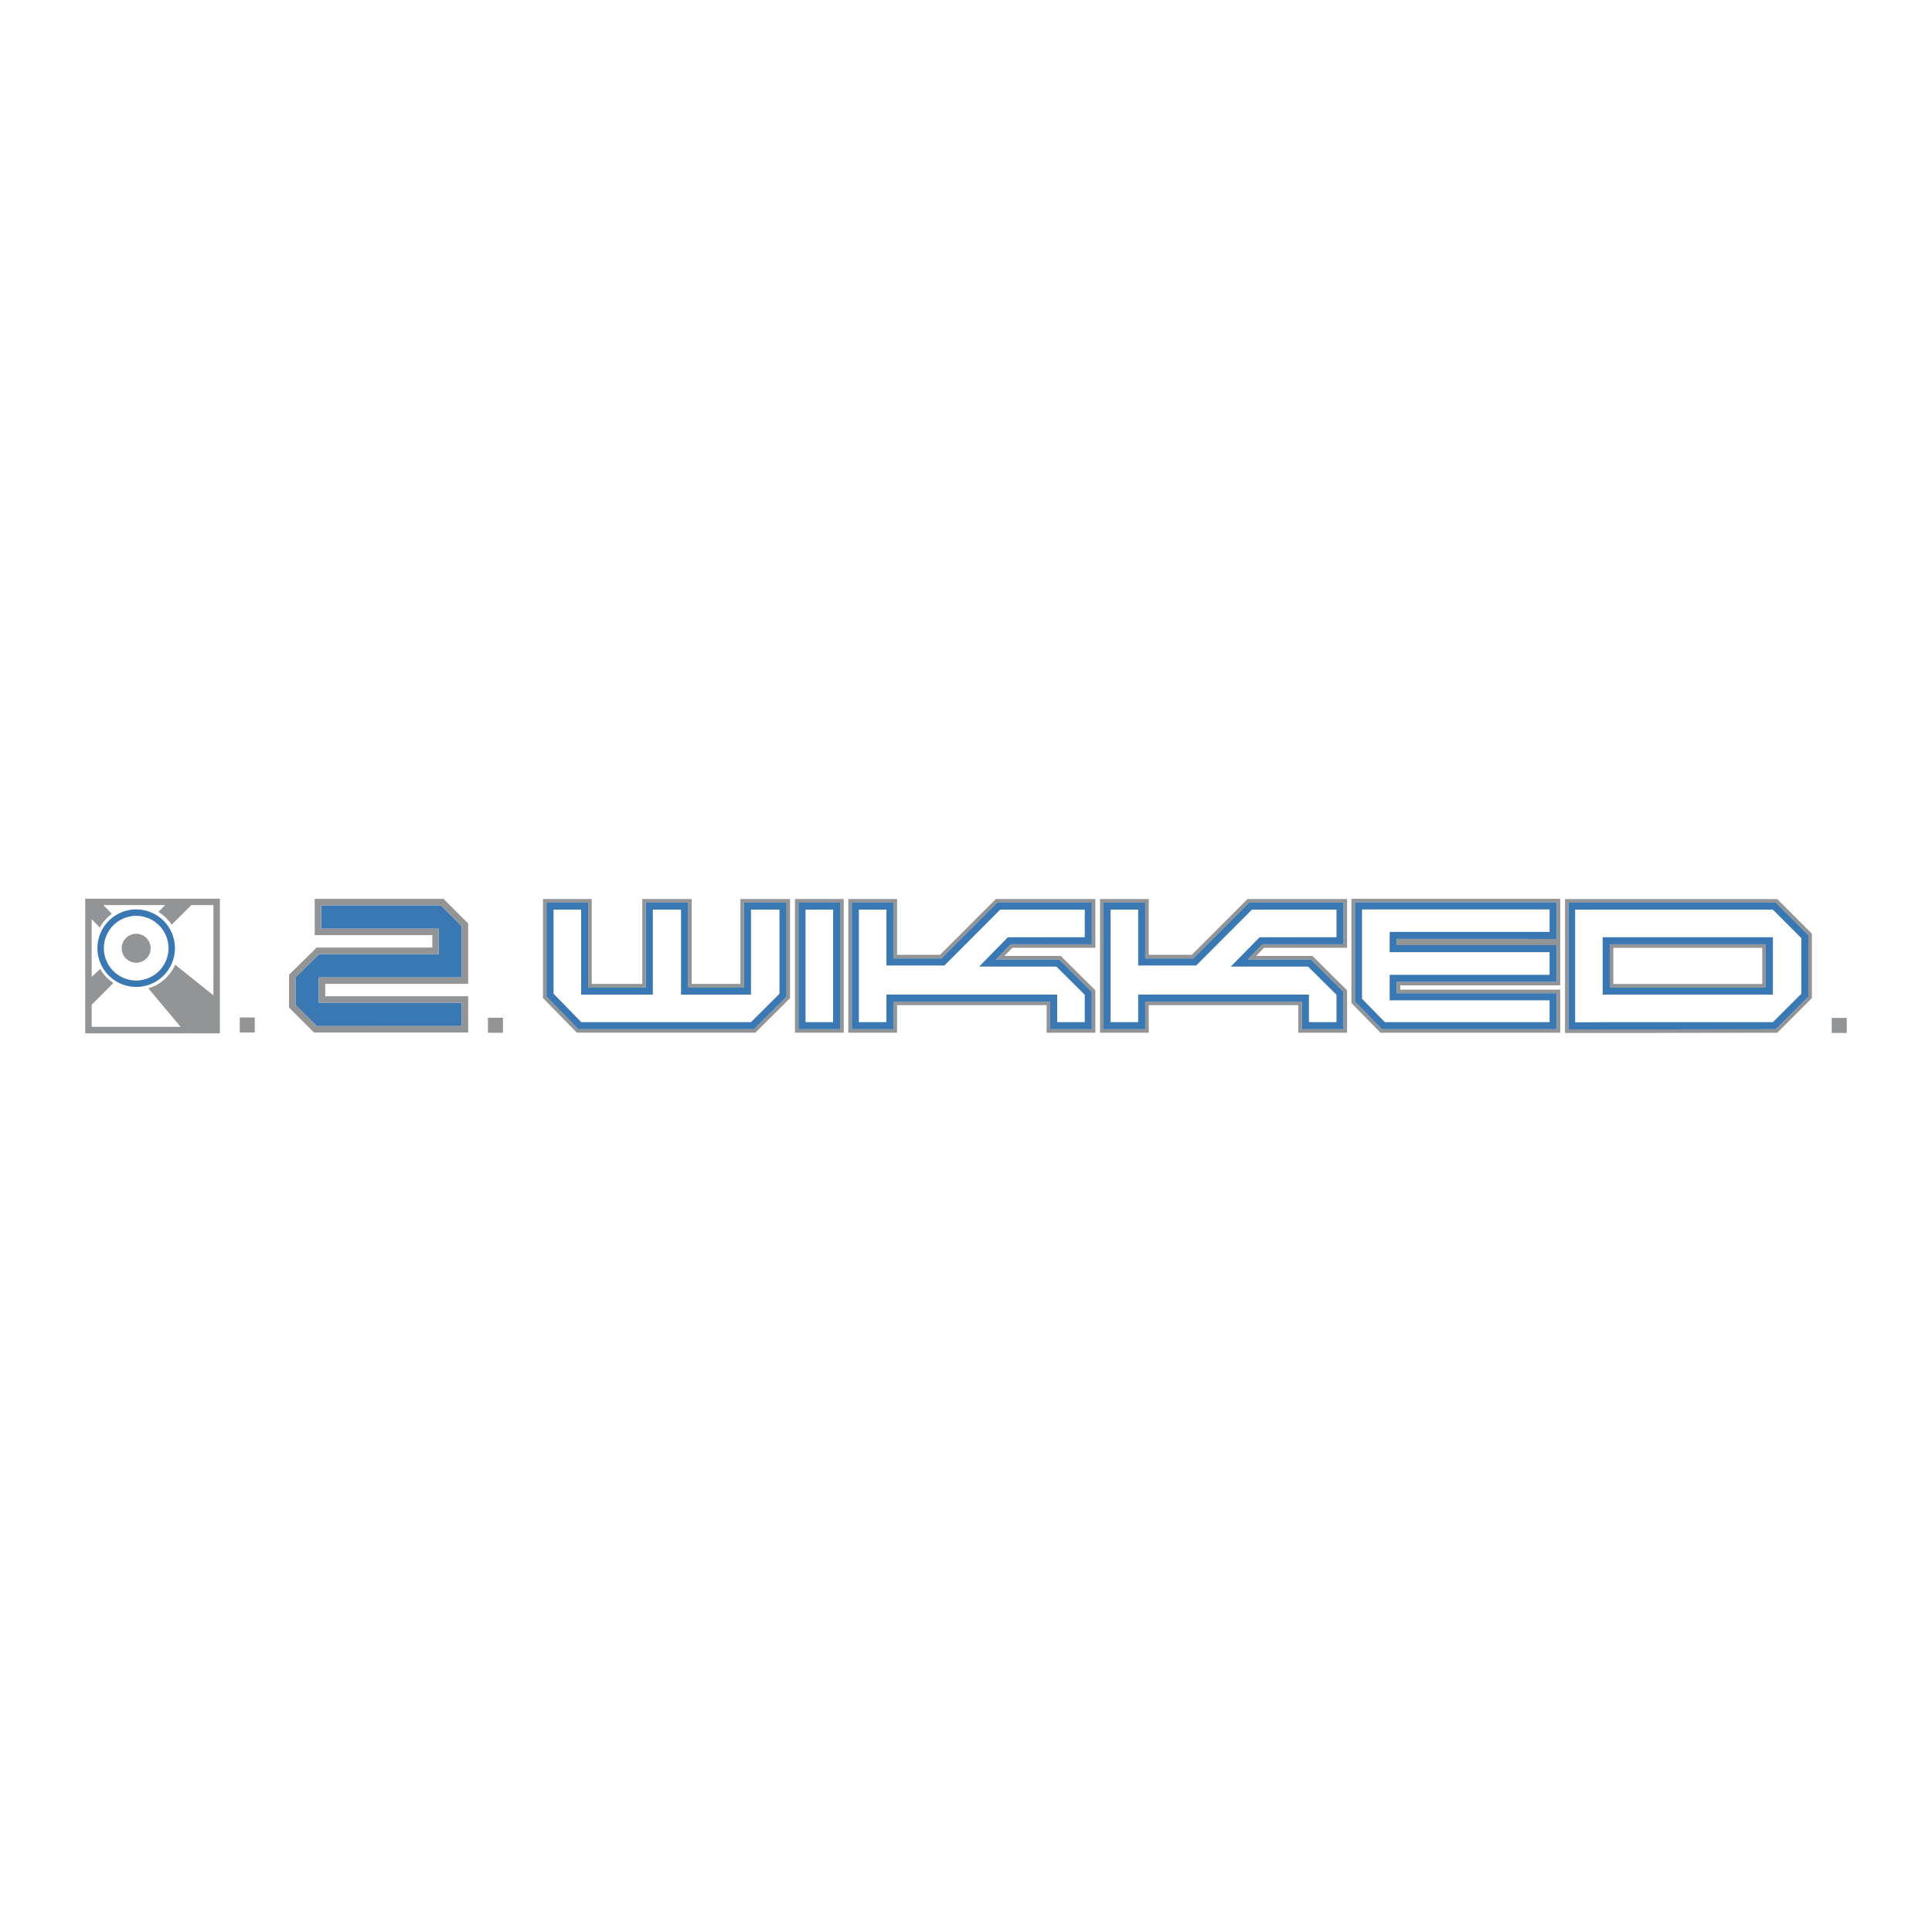 <svg xmlns="http://www.w3.org/2000/svg" width="2500" height="2500" viewBox="0 0 192.756 192.756"><g fill-rule="evenodd" clip-rule="evenodd"><path fill="#fff" d="M0 0h192.756v192.756H0V0z"/><path d="M8.504 89.663v13.431h13.431V89.663H8.504zm12.788 9.642l-3.815-3.057a4.212 4.212 0 0 1-2.685 2.356l3.235 3.847H9.146v-2.207l2.169-2.169a4.222 4.222 0 0 1-1.322-1.408l-.847.797v-5.763l.807.841a4.23 4.23 0 0 1 1.211-1.365l-.851-.873h6.163l-.678.679c.532.323.989.758 1.332 1.276l1.955-1.955h2.208l-.001 9.001z" fill="#929496"/><path d="M13.587 90.733a3.87 3.87 0 0 0-3.866 3.866 3.87 3.87 0 0 0 3.866 3.867 3.87 3.87 0 0 0 3.866-3.867 3.87 3.87 0 0 0-3.866-3.866zm0 7.09c-1.777 0-3.224-1.446-3.224-3.224s1.446-3.224 3.224-3.224c1.778 0 3.224 1.446 3.224 3.224s-1.446 3.224-3.224 3.224z" fill="#3a78b3"/><path d="M13.587 93.163a1.445 1.445 0 1 0 .001 2.89 1.445 1.445 0 0 0-.001-2.89z" fill="#929496"/><path d="M46.067 97.514V92.4l-2.08-2.077H32.04v2.333h11.734v2.527H31.85l-2.368 2.331v2.751l2.115 2.11 14.469-.003v-2.332H31.805v-2.525l14.262-.001z" fill="#3a78b3"/><path d="M46.709 98.156v-6.023l-2.457-2.453H31.398v3.617h11.734v1.243H31.587l-2.746 2.705v3.285l2.492 2.486 15.377-.003v-3.616H32.449v-1.24l14.26-.001zm-.642 4.215l-14.469.003-2.115-2.11v-2.751l2.368-2.331h11.924v-2.527H32.041v-2.333h11.947l2.08 2.077v5.114H31.807v2.525h14.261l-.001 2.333z" fill="#929496"/><path d="M74.927 99.23H67.95v-8.474h-2.817v8.474H57.98v-8.474h-2.751v8.389l2.772 2.836H74.93l2.837-2.833v-8.392h-2.839l-.001 8.474z" fill="#fff"/><path d="M78.472 89.694h-4.6v8.475h-4.864v-8.475h-4.931v8.475h-5.041v-8.475h-4.864v9.877l3.384 3.461h17.81l3.457-3.451v-9.887h-.351zm-.001 9.746l-3.25 3.246H57.705l-3.181-3.254v-9.38h4.16v8.474h5.745v-8.474h4.226v8.474h5.568v-8.474h4.248v9.388z" fill="#929496"/><path d="M78.119 90.052h-3.896v8.474h-5.568v-8.474h-4.226v8.474h-5.745v-8.474h-4.16v9.38l3.181 3.254h17.516l3.25-3.246v-9.388h-.352zm-.353 9.096l-2.837 2.833H58l-2.772-2.836v-8.389h2.751v8.474h7.153v-8.474h2.817v8.474h6.978v-8.474h2.839v8.392z" fill="#3a78b3"/><path d="M80.368 101.981h2.751V90.756h-2.751v11.225z" fill="#fff"/><path d="M83.825 89.694h-4.512v13.338h4.864V89.694h-.352zm-.002 12.993h-4.16V90.052h4.16v12.635z" fill="#929496"/><path d="M83.471 90.052h-3.808v12.634h4.16V90.052h-.352zm-.352 11.929h-2.751V90.756h2.751v11.225z" fill="#3a78b3"/><path d="M94.228 96.325H88.44v-5.569h-2.751v11.225h2.751V99.23h17.035v2.751h2.752v-2.734l-2.836-2.812h-7.705l2.871-2.928h7.67v-2.751h-8.439l-5.56 5.569z" fill="#fff"/><path d="M109.285 94.559v-4.864H99.35l-5.558 5.568h-4.293v-5.568h-4.865v13.338h4.865v-2.751h14.922v2.751h4.865v-4.23l-3.457-3.429h-5.625l.799-.814 8.282-.001zm-9.924 1.171h6.32l3.25 3.224v3.732h-4.16v-2.752H89.144v2.752h-4.16V90.052h4.16v5.568h4.792l5.558-5.568H108.932v4.16h-8.078l-1.493 1.518z" fill="#929496"/><path d="M108.932 94.212v-4.16H99.494l-5.558 5.568h-4.792v-5.568h-4.16v12.634h4.16v-2.752h15.627v2.752h4.16v-3.732l-3.25-3.224h-6.32a930.61 930.61 0 0 0 1.492-1.519l8.079.001zm-11.246 2.224h7.705l2.836 2.812v2.734h-2.752v-2.751H88.44v2.751h-2.751V90.757h2.751v5.569h5.788l5.559-5.569h8.439v2.751h-7.67l-2.87 2.928z" fill="#3a78b3"/><path d="M119.344 96.325h-5.789v-5.569h-2.75v11.225h2.75V99.23h17.037v2.751h2.75v-2.734l-2.836-2.812h-7.707l2.873-2.928h7.67v-2.751h-8.439l-5.559 5.569z" fill="#fff"/><path d="M134.4 94.559v-4.864H124.466s-5.361 5.37-5.561 5.568h-4.293v-5.568h-4.863v13.338h4.863v-2.751h14.924v2.751h4.863v-4.23l-3.457-3.429h-5.625l.799-.814 8.284-.001zm-9.921 1.171h6.318l3.25 3.224v3.732h-4.16v-2.752H114.26v2.752h-4.16V90.052h4.16v5.568h4.791l5.561-5.568h9.436v4.16h-8.078c-.136.137-.906.921-1.491 1.518z" fill="#929496"/><path d="M134.047 94.212v-4.16h-9.436s-5.361 5.37-5.561 5.568h-4.791v-5.568h-4.16v12.634h4.16v-2.752h15.627v2.752h4.16v-3.732l-3.25-3.224h-6.318l1.49-1.519 8.079.001zm-11.248 2.224h7.707l2.836 2.812v2.734h-2.75v-2.751h-17.037v2.751h-2.75V90.757h2.75v5.569h5.789l5.559-5.569h8.439v2.751h-7.67l-2.873 2.928z" fill="#3a78b3"/><path d="M161.557 90.757h-4.404v11.244l3.102-.02h16.627l2.836-2.833v-5.551l-2.838-2.841-15.323.001zm14.968 8.121h-16.271V93.86h16.271v5.018z" fill="#fff"/><path d="M160.607 98.526h15.566v-4.314h-15.566v4.314zm.352-3.962h14.863v3.61h-14.863v-3.61z" fill="#929496"/><path d="M176.525 93.508h-16.623v5.723h16.977v-5.723h-.354zm-15.918.704h15.566v4.314h-15.566v-4.314z" fill="#3a78b3"/><path d="M154.602 92.972v-2.238h-18.713v8.912l2.283 2.335h16.43v-2.182h-15.955v-2.543h15.955v-2.257h-15.955v-2.028c-.001.001 15.281.001 15.955.001z" fill="#fff"/><path d="M155.66 98.308v-8.635H134.833v10.399l2.895 2.961h17.932v-4.295h-15.957v-.43h15.957zm-.355.787v3.592h-17.43l-2.691-2.753V90.03h20.122v3.646h-15.955v.619h15.955v3.665h-15.955v1.134l15.954.001z" fill="#929496"/><path d="M155.305 93.677V90.03h-20.122v9.903l2.691 2.753h17.43v-3.592h-15.955V97.96h15.955v-3.665h-15.955v-.619l15.956.001zm-.703 3.58h-15.955V99.8h15.955v2.182h-16.43c-.184-.186-2.105-2.154-2.283-2.335v-8.912h18.713v2.238h-15.955V95h15.955v2.257z" fill="#3a78b3"/><path d="M177.316 89.7h-15.76l-5.414.001v13.358h4.111l17.064-.021 3.455-3.451V93.16l-3.456-3.46zm3.106 9.74l-3.25 3.246-16.918.021h-3.76V90.053h20.677l3.25 3.253v6.134h.001z" fill="#929496"/><path d="M177.172 90.052h-20.677v12.655h3.76l16.918-.021 3.25-3.246v-6.135l-3.251-3.253zm2.545 9.096l-2.836 2.833h-16.627l-3.102.02V90.757h4.404l15.322-.001 2.838 2.841.001 5.551z" fill="#3a78b3"/><path d="M177.025 90.404l1.881 1.882-1.881-1.882z" fill="#898a8d"/><path fill="#929496" d="M25.418 103.014H23.92v-1.499h1.498v1.499zM50.182 103.04h-1.498v-1.498h1.498v1.498zM184.252 103.057h-1.498v-1.499h1.498v1.499z"/></g></svg>